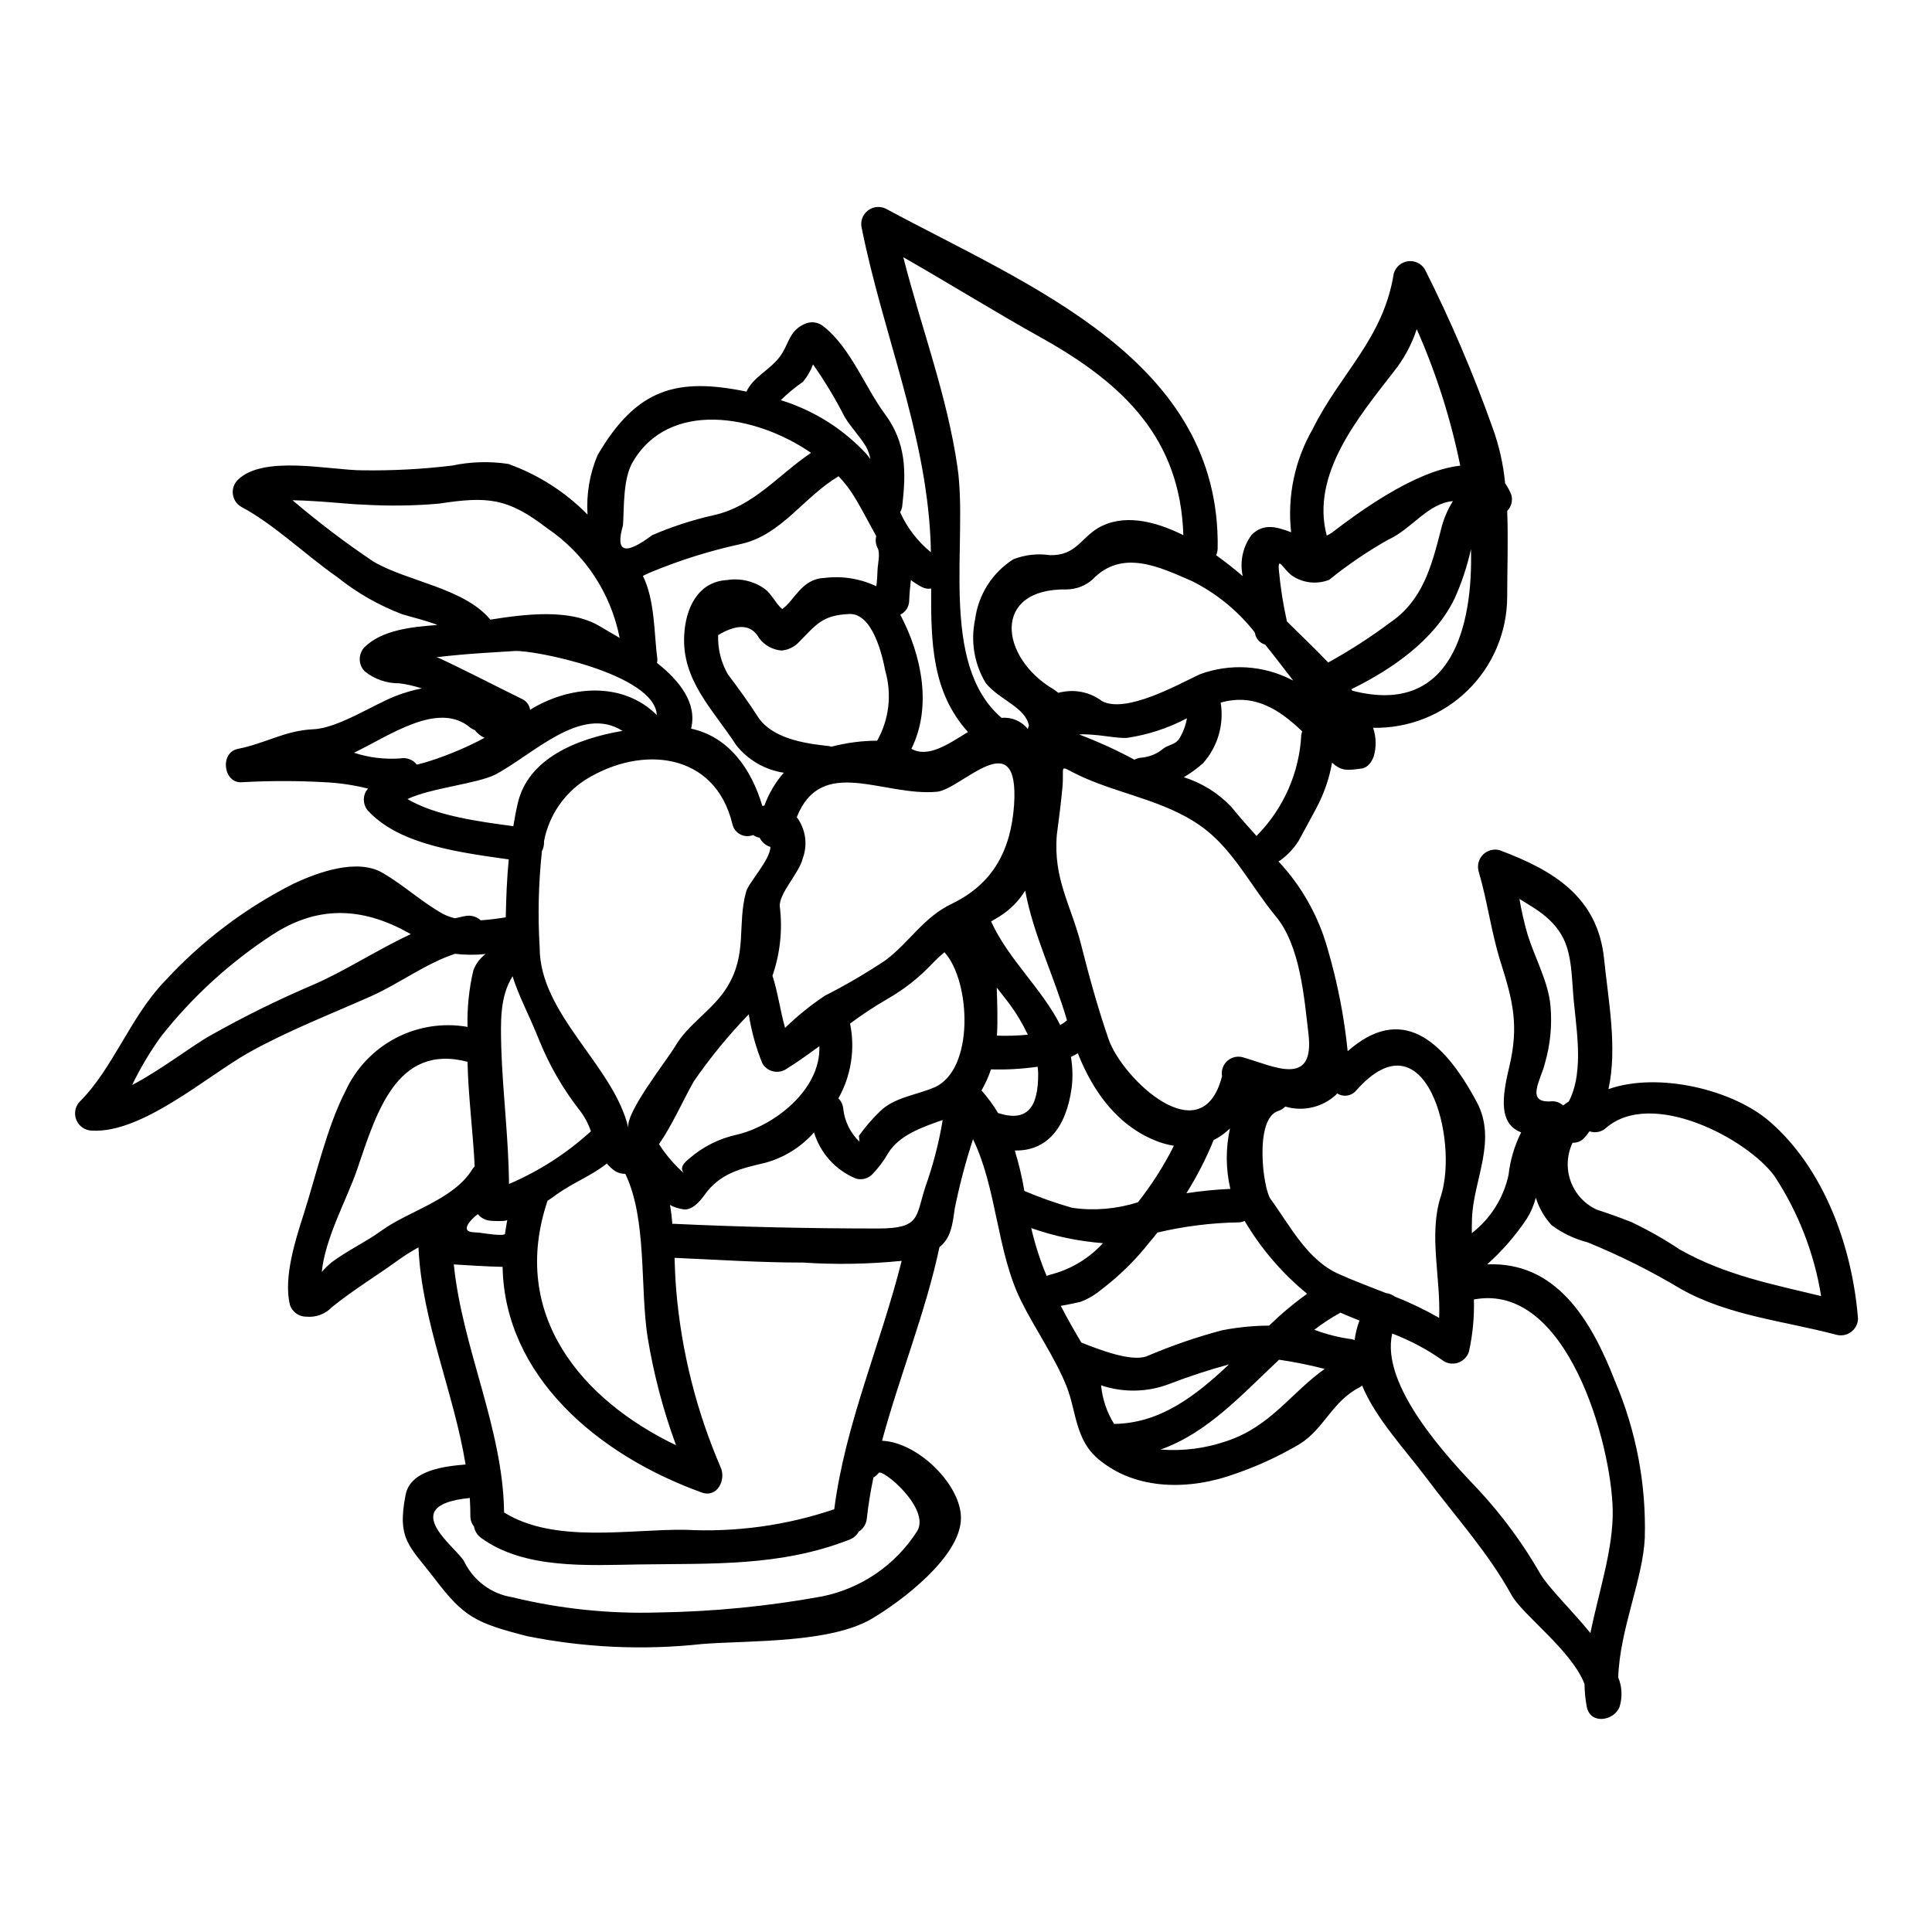 <?xml version="1.0" encoding="UTF-8"?>
<!-- The Best Svg Icon site in the world: iconSvg.co, Visit us! https://iconsvg.co -->
<svg fill="#000000" width="800px" height="800px" version="1.1" viewBox="144 144 512 512" xmlns="http://www.w3.org/2000/svg">
 <path d="m325.21 454.88c-1.18-1.496 0.051-2.695 1.551-3.938 3.519-3.039 7.738-5.164 12.277-6.191 9.84-2.195 22.512-11.777 22.109-23.508-2.945 2.144-5.902 4.289-8.98 6.188l-0.004 0.004c-1.031 0.598-2.258 0.762-3.414 0.453-1.152-0.309-2.133-1.062-2.727-2.098-1.688-4.18-2.894-8.539-3.594-12.992-5.332 5.516-10.203 11.457-14.562 17.77-2.898 5.09-5.594 11.379-9.234 16.668 0.047 0.102 0.148 0.148 0.195 0.25l0.004 0.004c1.781 2.738 3.926 5.227 6.379 7.391zm311.19 38.531v-0.004c-0.027 1.395-0.688 2.695-1.797 3.539s-2.539 1.137-3.891 0.793c-13.875-3.691-28.5-4.992-41.227-12.125v-0.004c-7.922-4.75-16.199-8.887-24.758-12.379-3.438-0.887-6.676-2.426-9.531-4.539-1.918-2.094-3.352-4.582-4.191-7.293-0.504 1.957-1.301 3.824-2.363 5.543-2.981 4.473-6.519 8.547-10.527 12.129 17.969-0.746 27.352 14.074 33.938 31.094 5.559 13.066 8.23 27.18 7.836 41.375-0.5 11.078-6.637 24.207-7.039 37 1.027 2.473 1.152 5.231 0.352 7.789-1.449 3.742-7.734 4.789-8.688 0-0.375-1.992-0.574-4.016-0.598-6.043-3.34-8.832-16.566-18.469-19.363-23.617-6.188-11.277-14.957-20.859-22.609-31.094-5.789-7.684-13.383-15.719-16.969-24.402-0.18 0.176-0.379 0.328-0.598 0.449-7.289 3.641-9.484 11.078-15.973 15.074-5.363 3.172-11.035 5.797-16.926 7.832-11.977 4.394-26.301 4.594-36.332-3.793-6.238-5.188-5.836-12.574-8.48-19.312-2.996-7.535-8.387-15.273-12.031-22.609-6.488-12.988-6.434-29.945-12.777-42.902l-0.004-0.004c-1.961 6.027-3.578 12.156-4.836 18.367-0.602 4.445-1.051 7.836-4.047 10.234-3.691 17.32-10.578 34.137-15.219 51.305 9.586 0.395 21.062 11.809 20.91 20.613-0.148 10.234-15.922 22.012-23.617 26.551-11.078 6.539-32.539 5.738-44.871 6.691-15.469 1.695-31.109 1.008-46.367-2.047-13.727-3.492-16.867-5.09-24.555-15.172-6.691-8.785-10.137-10.328-7.738-22.406 1.348-6.488 10.383-7.477 15.875-7.934-3.148-19.215-11.578-37.883-12.48-57.398v-0.152c-1.859 1.027-3.66 2.16-5.391 3.398-5.902 4.289-11.777 7.785-17.52 12.426-1.777 1.867-4.316 2.809-6.883 2.547-2.019-0.004-3.789-1.352-4.328-3.297-1.645-7.188 1.5-17.02 3.644-23.707 3.191-9.934 6.297-23.512 11.133-32.789h-0.004c2.758-6.012 7.426-10.938 13.273-14.012 5.852-3.078 12.559-4.129 19.07-2.988-0.129-5.055 0.391-10.102 1.551-15.02 0.652-1.711 1.777-3.199 3.242-4.297-2.703 0.285-5.434 0.266-8.137-0.051-7.785 2.598-14.824 7.938-22.211 11.234-10.879 4.836-22.012 9.133-32.441 14.957-11.02 6.191-28.25 21.465-41.574 20.664-1.797-0.047-3.398-1.148-4.09-2.809-0.688-1.66-0.336-3.57 0.898-4.879 8.832-8.781 13.383-22.406 22.457-31.844v0.004c9.766-10.656 21.383-19.449 34.289-25.953 6.34-2.949 16.77-6.789 23.559-2.797 5.543 3.246 10.332 7.691 15.922 10.832h-0.004c1.016 0.52 2.09 0.914 3.195 1.18 0.996-0.195 1.996-0.496 3.043-0.645 1.379-0.191 2.769 0.242 3.797 1.18 2.246-0.148 4.492-0.449 6.637-0.789 0.102-5.242 0.305-10.328 0.789-15.352-12.477-1.797-28.594-3.695-37.082-12.68l-0.004 0.004c-1.453-1.438-1.742-3.68-0.695-5.438 0.148-0.25 0.348-0.395 0.496-0.648-3.777-0.945-7.641-1.516-11.527-1.699-7.25-0.398-14.516-0.398-21.766 0-5.039 0.547-6.137-7.871-1.18-8.836 7.188-1.398 12.379-4.84 19.914-5.191 6.539-0.246 15.875-6.488 21.91-8.832 2.234-0.867 4.539-1.535 6.887-1.996-1.922-0.629-3.898-1.082-5.902-1.348-3.356 0.051-6.625-1.078-9.234-3.195-1.723-1.762-1.746-4.57-0.055-6.363 4.543-4.492 12.18-5.387 19.363-5.902-3.094-1.18-6.434-2-9.23-2.793l0.004-0.004c-6.242-2.348-12.07-5.668-17.273-9.84-8.332-5.789-16.77-14.027-25.586-18.715h0.004c-1.188-0.711-1.984-1.93-2.156-3.305-0.176-1.371 0.289-2.75 1.258-3.738 6.738-6.785 24.504-2.594 33.137-2.594 7.906 0.113 15.809-0.305 23.66-1.246 4.906-1.043 9.961-1.195 14.922-0.449 7.93 2.828 15.117 7.418 21.012 13.426-0.344-5.375 0.562-10.754 2.648-15.719 10.43-17.871 21.211-20.613 39.477-16.871 1.848-3.894 5.84-5.492 8.637-8.984 2.644-3.344 2.445-6.887 6.539-8.832l-0.004-0.004c1.781-0.934 3.953-0.656 5.441 0.699 7.086 5.742 10.73 15.824 16.07 23.062 5.691 7.684 5.641 15.273 4.59 24.453-0.098 0.559-0.285 1.098-0.547 1.598 1.863 4.106 4.644 7.727 8.137 10.578 0-1.18-0.047-2.398-0.098-3.543-1.352-28.5-12.68-54.711-18.219-82.352h-0.004c-0.43-1.746 0.215-3.582 1.645-4.676s3.371-1.238 4.945-0.367c37.828 20.391 88.586 39.996 87.738 89.984-0.039 0.598-0.172 1.188-0.395 1.746 2.496 1.801 4.84 3.648 7.039 5.543-0.844-3.836 0.027-7.848 2.391-10.984 3.246-3.195 6.789-1.996 10.434-0.648-1.055-9.473 0.938-19.035 5.688-27.301 7.387-14.922 18.766-23.953 21.512-41.277 0.5-1.734 1.98-3.008 3.773-3.242s3.551 0.617 4.481 2.164c6.844 13.586 12.828 27.59 17.918 41.922 1.742 4.758 2.863 9.715 3.336 14.758 0.664 0.949 1.215 1.969 1.648 3.043 0.43 1.523 0.008 3.16-1.098 4.289 0.301 7.789 0 15.773 0 22.828-0.043 9.332-3.832 18.254-10.512 24.766-6.684 6.512-15.699 10.066-25.027 9.871 0.848 2.469 0.902 5.141 0.152 7.637-0.496 1.352-1.574 2.949-3.148 3.148-3.844 0.551-5.441 0.699-7.871-1.547h-0.004c-0.758 4.297-2.207 8.445-4.289 12.281-1.551 2.844-3.047 5.688-4.594 8.48v0.004c-1.234 1.926-2.809 3.617-4.641 4.988-0.223 0.152-0.457 0.285-0.699 0.395 6.18 6.598 10.668 14.594 13.078 23.309 2.586 8.824 4.356 17.867 5.281 27.016 13.977-12.328 25.059-3.691 34.242 13.523 5.445 10.285-0.996 20.715-1.297 30.898-0.051 1.246-0.051 2.496-0.051 3.789l0.004 0.004c4.957-3.84 8.402-9.297 9.734-15.422 0.438-3.93 1.566-7.746 3.34-11.277-5.836-2.297-5.191-8.887-3.148-17.371 2.598-10.98 1-17.422-2.363-28-2.445-7.836-3.445-16.02-5.789-23.906h0.004c-0.395-1.555 0.059-3.207 1.195-4.34 1.137-1.133 2.785-1.586 4.34-1.188 14.473 5.387 26.105 12.523 27.75 28.898 1.047 10.578 3.594 23.406 1.148 34.438 13.383-4.691 33.141 0.246 42.723 8.586 14.516 12.562 21.91 33.375 23.406 52.188zm-9.781-5.934v-0.004c-1.832-11.328-6.031-22.145-12.328-31.746-7.188-9.934-32.59-23.359-44.723-12.777l0.004 0.004c-1.18 1.051-2.84 1.379-4.332 0.848-0.402 0.574-0.836 1.121-1.297 1.648-0.793 0.93-1.969 1.445-3.191 1.395-1.527 3.195-1.707 6.863-0.508 10.191 1.199 3.328 3.684 6.039 6.894 7.523 3.094 1 6.141 2.098 9.184 3.293 4.477 2.133 8.797 4.586 12.926 7.336 12.105 6.793 24.434 9.141 37.359 12.285zm-61.137 89.289c2.191-10.93 6.09-22.262 5.902-32.594-0.352-17.664-12.125-60.488-36.785-55.797v-0.004c0.129 4.609-0.305 9.219-1.293 13.723-0.387 1.336-1.359 2.418-2.644 2.945-1.281 0.523-2.738 0.434-3.945-0.25-4.25-3.039-8.875-5.523-13.758-7.387-3.246 13.824 14.922 33.09 22.906 41.473h0.004c6.305 6.809 11.812 14.309 16.418 22.363 2.25 3.68 8.141 9.383 13.184 15.523zm-5.742-140.85c4.328-8.234 1.746-20.312 1.148-28.801-0.746-10.578-0.789-16.82-11.73-23.355-0.852-0.5-1.645-1.047-2.496-1.547l0.004-0.004c0.547 3.234 1.281 6.434 2.195 9.582 1.898 6.043 5.492 12.477 6.039 18.816h-0.004c0.457 5.121-0.051 10.285-1.492 15.223-1 4.242-5.34 10.582 1.746 10.031 1.137-0.078 2.258 0.32 3.094 1.098 0.488-0.398 0.988-0.695 1.484-1.047zm-57.309-108.86c26.305 6.789 31.945-17.195 31.391-37.531-0.996 4.496-2.449 8.875-4.332 13.078-5.289 10.93-16.473 18.715-27.398 24.059 0.125 0.121 0.238 0.254 0.34 0.395zm23.406-42.57c0.633-2.723 1.715-5.32 3.195-7.688-6.691 0.598-10.93 7.438-17.168 10.234-5.492 3.106-10.719 6.66-15.621 10.629-3.262 1.277-6.941 0.863-9.84-1.102-2.363-1.742-3.793-5.289-3.496-1.547 0.418 4.602 1.133 9.168 2.144 13.676 3.148 3.148 7.141 6.891 10.934 10.883 5.731-3.152 11.234-6.707 16.469-10.629 8.594-5.84 10.938-14.977 13.383-24.457zm0 176.53c4.84-14.875-3.992-48.863-22.406-28.047v-0.004c-1.25 1.516-3.438 1.855-5.09 0.789-0.062 0.074-0.113 0.16-0.152 0.246-3.621 3.434-8.797 4.672-13.578 3.246-0.523 0.543-1.172 0.949-1.891 1.18-6.391 2.078-4.004 20.609-2 23.336 5.191 7.086 9.684 16.137 18.07 19.863 4.238 1.898 8.43 3.445 12.477 5.043 0.867 0.105 1.691 0.43 2.394 0.949 4.039 1.594 7.961 3.477 11.727 5.637 0.449-10.68-2.844-22.109 0.449-32.25zm5.144-193.6c-2.523-12.441-6.391-24.574-11.531-36.184-1.348 4.113-3.43 7.949-6.141 11.324-9.133 11.809-22.043 27.102-17.711 43.371 0.625-0.273 1.211-0.625 1.746-1.047 5.684-4.34 21.461-16.219 33.637-17.465zm-26.707 226.54c-1.695-0.648-3.34-1.348-5.039-2.094l0.004-0.004c-2.422 1.344-4.742 2.859-6.941 4.539 3.176 1.203 6.477 2.039 9.84 2.496 0.297 0.035 0.586 0.121 0.852 0.254 0.219-1.777 0.652-3.519 1.285-5.191zm-30.938-69.777c8.332 2.394 19.113 8.137 17.418-6.238-1.145-9.531-2.144-23.309-8.684-31.141-5.992-7.191-10.781-16.672-18.168-22.613-9.445-7.637-21.91-9.332-32.691-14.125-7.336-3.289-4.992-4.039-5.688 2.996-0.395 4.047-0.902 8.09-1.449 12.129-0.996 11.879 3.793 18.617 6.488 29.395 2.098 8.285 4.445 16.77 7.238 24.855 3.594 10.332 24.707 30.598 30.047 9.785v-0.051h-0.004c-0.25-1.48 0.27-2.984 1.383-3.996 1.109-1.008 2.656-1.383 4.109-0.996zm15.52-85.492c0.059-0.289 0.145-0.574 0.25-0.852-5.992-5.738-12.625-10.184-21.613-7.637v0.004c0.938 5.766-0.766 11.645-4.641 16.02-1.578 1.422-3.301 2.676-5.141 3.742 4.785 1.508 9.113 4.203 12.578 7.836 2.098 2.598 4.394 5.191 6.738 7.785 0-0.047 0.051-0.098 0.051-0.148 7.082-7.164 11.277-16.688 11.777-26.75zm-2.445-14.477 0.301 0.148c-2.445-3.148-4.891-6.387-7.434-9.531h-0.004c-1.414-0.406-2.465-1.594-2.695-3.043-0.051-0.051-0.051-0.148-0.098-0.25v-0.004c-4.461-5.676-10.117-10.293-16.57-13.523-8.688-3.789-18.566-8.586-26.371-0.449-1.875 1.664-4.281 2.602-6.789 2.644-20.016-0.352-17.871 18.066-3.496 26.5l0.004 0.004c0.414 0.27 0.809 0.57 1.18 0.895 0.492-0.125 0.996-0.227 1.5-0.297 3.539-0.582 7.16 0.301 10.031 2.449 6.336 3.543 20.469-4.492 25.949-7.039 8.012-2.977 16.902-2.434 24.492 1.496zm8.637 182.57c-3.981-1.039-8.012-1.855-12.082-2.441-9.883 9.281-19.016 19.414-31.395 23.805 5.934 0.469 11.898-0.297 17.52-2.246 11.68-3.887 17.07-12.824 25.957-19.117zm-14.727-11.477c3.144-3.059 6.516-5.883 10.082-8.438-6.617-5.414-12.227-11.953-16.566-19.316-0.512 0.258-1.078 0.395-1.652 0.395-7.227 0.125-14.422 1.027-21.457 2.695-0.648 0.852-1.301 1.648-2 2.449-3.731 4.762-8.055 9.02-12.875 12.676-1.648 1.391-3.523 2.488-5.543 3.246-0.148 0.047-4.242 0.945-5.188 1.047 1.691 3.293 3.543 6.539 5.438 9.73 4.445 1.75 13.078 5.191 17.32 3.644h-0.004c6.481-2.773 13.152-5.078 19.965-6.887 4.113-0.805 8.289-1.219 12.48-1.242zm-10.266-36.234c-1.23-5.266-1.266-10.742-0.102-16.023-1.277 1.246-2.738 2.289-4.328 3.094-1.992 4.891-4.406 9.602-7.215 14.074 3.859-0.586 7.746-0.969 11.645-1.145zm-30.809 62.285c12.18-0.148 21.562-7.383 30.445-15.773-5.414 1.469-10.746 3.219-15.973 5.242-5.762 2.164-12.09 2.269-17.918 0.301 0.34 3.629 1.52 7.133 3.445 10.23zm17.32-181.67h-0.004c0.984-1.645 1.66-3.453 1.996-5.34-4.941 2.609-10.289 4.367-15.82 5.191-2.848 0.246-8.484-1.18-12.781-0.898h0.004c5.035 1.898 9.938 4.133 14.676 6.691 0.602-0.324 1.266-0.512 1.945-0.547 2.156-0.207 4.199-1.078 5.836-2.496 1.352-0.938 3.195-1.004 4.144-2.602zm-1.469 107.96c-1.375-0.223-2.731-0.574-4.043-1.047-10.684-3.938-17.371-13.18-21.41-23.457-0.598 0.348-1.246 0.648-1.848 0.949v-0.004c0.473 2.703 0.539 5.461 0.203 8.184-1.449 10.629-6.59 16.82-15.07 16.621 1.078 3.519 1.93 7.102 2.543 10.73 4.16 1.762 8.426 3.262 12.773 4.492 5.812 0.793 11.73 0.281 17.32-1.496 3.672-4.66 6.867-9.676 9.531-14.973zm2.5-161.81c-0.789-25.402-15.523-39.926-37.336-52.156-12.375-6.887-24.559-14.473-36.879-21.512 4.723 18.566 11.68 36.832 14.375 55.75 2.848 19.762-5.094 52.008 11.68 66.328h-0.004c2.664-0.262 5.277 0.848 6.938 2.945 0.098-0.352 0.195-0.648 0.301-0.949-1.051-4.941-7.871-6.738-11.48-11.281-3-5.019-4-10.988-2.797-16.715 0.824-6.582 4.539-12.457 10.133-16.023 3.094-1.211 6.449-1.59 9.734-1.098 6.785 0.148 8.133-4.441 12.727-7.188 6.504-3.793 14.738-2.047 22.625 1.898zm-32.629 129.82c0.637-0.359 1.238-0.777 1.797-1.246-3.445-11.832-8.934-22.711-11.078-34.391-1.707 2.769-4.031 5.109-6.789 6.836l-2.242 1.348c4.539 10.031 13.523 17.867 18.312 27.453zm-1.848 65.934c5.066-1.434 9.629-4.254 13.18-8.141-6.488-0.488-12.879-1.832-19.016-3.992 1 4.336 2.367 8.578 4.09 12.68 0.57-0.223 1.152-0.406 1.746-0.547zm-14.621-42.621c7.836 2.496 10.684-1.547 10.629-10.578 0-0.547-0.102-1.098-0.148-1.695l-0.004-0.004c-4.078 0.59-8.203 0.824-12.324 0.703 0 0.047-0.051 0.047-0.051 0.098h-0.004c-0.656 1.902-1.492 3.742-2.492 5.488 1.648 1.855 3.117 3.859 4.394 5.988zm-0.301-20.512h0.004c2.731 0.094 5.465 0.012 8.184-0.246-1.398-2.957-3.086-5.766-5.039-8.387-1.051-1.398-2.148-2.754-3.195-4.094 0.109 3.934 0.297 8.441 0.051 12.719zm4.543-61.188c1.445-22.113-14.027-4.047-20.418-3.445-14.324 1.301-30.59-9.785-37.18 6.738h0.004c2.379 3.164 2.965 7.328 1.551 11.023-0.852 3.691-6.34 9.234-6.043 12.625 0.758 6.191 0.094 12.473-1.945 18.367 1.449 4.492 2.047 9.234 3.34 13.828l0.004-0.004c3.242-3.164 6.773-6.019 10.547-8.527 5.562-2.824 10.953-5.981 16.137-9.445 6.59-5.043 9.93-11.281 17.566-14.957 10.848-5.254 15.59-14.137 16.438-26.211zm-21.254 74.961c10.879-4.59 9.781-28.25 2.793-35.883-1.047 0.902-2.098 1.852-3.148 2.949v-0.004c-3.441 3.676-7.41 6.82-11.773 9.332-3.492 2.008-6.859 4.227-10.086 6.637 1.391 6.762 0.293 13.797-3.094 19.816 0.77 0.754 1.23 1.77 1.301 2.844 0.375 3.293 1.895 6.348 4.289 8.637-0.047-0.5-0.098-1.051-0.148-1.551 1.676-2.348 3.562-4.535 5.641-6.539 3.738-3.648 9.676-4.297 14.219-6.246zm9.055-94.227c-9.633-10.629-9.84-23.953-9.781-38.031-0.887 0.141-1.793-0.023-2.574-0.461-0.98-0.52-1.914-1.121-2.797-1.793-0.199 1.848-0.395 3.691-0.449 5.441v-0.004c-0.012 1.594-0.926 3.043-2.359 3.742 5.738 10.879 8.434 24.504 2.945 35.539 4.457 2.496 9.695-1.199 14.988-4.441zm-11.309 120.52c2.051-5.758 3.586-11.684 4.594-17.711-5.441 1.895-11.48 3.992-14.426 8.734-1.164 2.043-2.578 3.934-4.203 5.629-1.137 1.176-2.832 1.617-4.394 1.152-5.34-2.207-9.41-6.695-11.078-12.227-3.457 3.914-7.984 6.723-13.027 8.082-6.387 1.5-11.879 2.695-16.023 8.539-1.145 1.598-3.191 3.992-5.441 3.789l0.004-0.004c-1.293-0.164-2.543-0.562-3.691-1.18 0.301 1.695 0.496 3.344 0.645 5.043 0.102 0 0.148-0.051 0.25-0.051 18.105 0.852 36.137 1.246 54.352 1.246 11.145-0.016 9.848-3.051 12.441-11.043zm-2.144 91.188c3.496-5.992-9.281-16.617-10.234-15.375-0.387 0.492-0.859 0.914-1.395 1.246-0.75 3.598-1.352 7.191-1.746 10.832-0.133 1.438-0.926 2.727-2.144 3.496-0.539 0.949-1.383 1.688-2.398 2.094-18.418 7.188-36.332 6.297-55.852 6.59-13.277 0.199-30.395 1.348-41.824-7.039-1.008-0.727-1.688-1.82-1.895-3.043-0.621-0.758-0.961-1.715-0.953-2.695 0-1.598-0.047-3.242-0.148-4.84-19.965 1.969-3.191 13.277-1.445 16.926v-0.004c2.445 5.008 7.176 8.508 12.68 9.383 12.617 3.07 25.59 4.43 38.57 4.043 14.582-0.211 29.125-1.629 43.473-4.242 10.453-2.094 19.598-8.371 25.312-17.375zm-10.629-209.42v-0.004c3.164-5.629 3.938-12.293 2.144-18.5-0.746-3.996-3.34-15.324-9.527-15.07-7.336 0.301-8.887 2.992-13.383 7.477v0.004c-1.211 1.27-2.844 2.055-4.594 2.199-2.34-0.191-4.492-1.371-5.902-3.25-2.043-3.691-5.688-3.938-10.879-0.848l-0.004 0.004c-0.133 3.652 0.77 7.266 2.598 10.43 2.754 3.644 5.445 7.336 7.934 11.23 3.793 5.789 12.477 7.086 18.715 7.738 0.305 0 0.453 0.148 0.699 0.195 3.984-1.043 8.078-1.586 12.195-1.609zm0.098-45.266c0.051-1.594 0.789-4.387 0-5.836v-0.004c-0.496-0.953-0.621-2.059-0.344-3.098-2.297-4.09-4.328-8.266-6.641-11.727-1-1.469-2.117-2.856-3.344-4.144-9.188 5.441-15.125 15.523-25.754 17.922-8.406 1.816-16.625 4.406-24.555 7.734-0.5 0.246-1.047 0.5-1.547 0.746 3.242 6.539 2.945 15.523 3.84 22.109-0.008 0.32-0.039 0.641-0.098 0.953 6.039 4.789 10.68 10.68 9.031 17.418 9.93 2.144 15.973 10.629 18.867 20.469 0.199-0.051 0.395 0 0.551-0.051v-0.004c1.164-3.199 2.906-6.16 5.141-8.734-4.969-0.746-9.469-3.348-12.594-7.285-6.188-9.531-14.562-17.27-13.777-29.398 0.395-6.836 3.543-13.926 11.332-14.375v0.004c3.484-0.559 7.043 0.266 9.93 2.293 1.969 1.449 3.047 4.047 4.691 5.391 3.195-2.144 5.094-7.984 11.078-8.234l0.004 0.004c4.738-0.617 9.555 0.145 13.875 2.191 0.176-1.445 0.281-2.894 0.309-4.352zm-11.477 248.95c2.898-22.562 12.328-43.773 17.867-65.832v-0.004c-8.707 0.875-17.473 1.027-26.203 0.453-11.414 0-22.609-0.75-33.988-1.25 0.098 2.793 0.199 5.641 0.449 8.59v-0.004c1.367 16.207 5.356 32.086 11.809 47.016 1.402 3.191-0.898 8.082-5.039 6.586-27.738-9.988-52.242-30.949-52.785-59.797-4.328-0.098-8.586-0.395-12.926-0.648 2.246 22.312 13.023 43.324 13.324 65.73 13.328 8.336 33.289 4.394 47.965 4.594 13.398 0.707 26.812-1.137 39.523-5.441zm9.586-278.3c-0.215-1.172-0.613-2.301-1.184-3.344-1.645-2.754-3.992-5.094-5.641-7.836-2.457-4.836-5.262-9.488-8.383-13.926-0.609 1.672-1.504 3.227-2.644 4.594-2.102 1.461-4.078 3.098-5.902 4.887 8.719 2.68 16.57 7.621 22.758 14.324 0.344 0.398 0.641 0.898 0.992 1.297zm-41.586 14.867c10.73-2.363 17.117-10.684 25.852-16.531-14.922-10.281-37.68-13.977-47.23 2.394-2.598 4.394-2.297 11.781-2.598 16.77-2.094 7.238 0.449 8.086 7.738 2.644v0.004c5.238-2.262 10.672-4.027 16.238-5.281zm15.07 87.891v0.004c-1.25-0.375-2.281-1.266-2.84-2.445-0.621-0.082-1.207-0.324-1.703-0.703-1.121 0.449-2.383 0.383-3.449-0.184-1.07-0.57-1.832-1.578-2.086-2.758-4.543-18.918-23.953-21.062-38.965-11.68h-0.004c-5.715 3.699-9.668 9.578-10.938 16.27 0.059 0.914-0.133 1.828-0.551 2.644-0.914 8.484-1.113 17.031-0.598 25.551 0 17.766 19.711 31.344 23.512 47.816-0.902-4.047 10.234-17.969 12.375-21.648 3.543-6.043 9.98-9.586 13.727-15.621 5.543-8.887 2.644-16.531 5.094-25.355 0.691-2.504 6.43-8.496 6.43-11.887zm-25 158.57c-3.414-9.289-5.938-18.879-7.535-28.648-2.047-13.227-0.102-31.242-5.902-43.273-0.867 0.016-1.727-0.191-2.492-0.598-0.91-0.578-1.719-1.305-2.398-2.144-3.84 3.094-9.031 5.141-13.227 8.137-0.789 0.598-1.598 1.145-2.496 1.742-10.168 30.25 9.098 52.805 34.051 64.785zm-20.379-217.14c1.547 0.945 3.445 1.992 5.441 3.191-2.316-11.867-9.242-22.332-19.262-29.098-10.48-8.086-15.875-8.434-28.648-6.488h-0.004c-6.723 0.586-13.48 0.668-20.215 0.25-2.594 0-11.629-1.047-18.562-1.148 6.836 5.828 14 11.262 21.461 16.27 9.055 5.289 23.809 6.938 30.844 15.223l-0.004 0.004c-0.004 0.055 0.016 0.109 0.051 0.148 9.352-1.469 21.027-2.965 28.898 1.648zm-18.301 22.238c10.434-6.438 24.504-7.637 33.59 1.398-0.547-10.98-32.891-17.371-37.785-16.969-3.445 0.246-12.527 0.645-20.613 1.645 0.25 0.098 0.551 0.148 0.75 0.246 7.184 3.344 14.719 7.289 21.859 10.785l0.004 0.004c1.188 0.512 2.019 1.609 2.195 2.891zm24.504 5.59c-11.078-6.988-23.707 6.336-33.738 11.578-4.641 2.398-17.066 3.543-23.258 6.488 7.438 4.445 19.066 5.992 28.051 7.188 0.352-1.996 0.695-4.043 1.18-6.09 2.762-11.879 15.66-17.117 27.766-19.164zm-8.383 106.11c-0.711-2.117-1.793-4.098-3.195-5.84-4.309-5.566-7.832-11.695-10.477-18.219-2.797-6.988-5.445-11.727-7.086-17.016-3.445 5.441-3.148 12.328-2.996 18.914 0.395 12.281 1.949 24.008 2.047 36.137v-0.004c7.969-3.406 15.305-8.129 21.707-13.973zm-22.758 27.16c0.195-1.242 0.348-2.445 0.598-3.691-0.098 0.5-4.293 0.301-4.789 0.199-1.176-0.168-2.246-0.773-2.996-1.695-0.852 0.547-3.496 2.894-2.848 4.141 0.449 0.789 2.293 0.648 3.195 0.746 0.648 0.094 6.738 1.09 6.84 0.289zm-5.438-131.42c-1.004-0.469-1.875-1.172-2.547-2.047-0.414-0.141-0.801-0.344-1.152-0.602-8.48-7.285-21.406 2.047-30.895 6.59h0.004c3.973 1.301 8.16 1.809 12.328 1.496 1.637-0.305 3.309 0.332 4.328 1.648 1.266-0.277 2.512-0.629 3.738-1.047 4.898-1.594 9.648-3.617 14.195-6.039zm-3.148 114.2c0.152-0.223 0.336-0.426 0.547-0.602-0.449-9.285-1.695-18.469-1.898-27.754-19.016-4.992-24.305 14.125-29.297 28.648-2.594 7.586-8.434 18.02-9.332 27.047v0.008c0.805-0.941 1.691-1.809 2.644-2.594 4.242-3.148 8.832-5.238 13.074-8.285 7.293-5.344 19.32-8.234 24.266-16.469zm-16.375-62.188c-11.777-6.738-23.805-8.137-36.434 0v-0.004c-11.352 7.359-21.418 16.535-29.793 27.16-2.91 4.047-5.465 8.34-7.637 12.828 7.586-3.938 15.82-10.379 20.762-13.125v-0.004c8.777-4.957 17.824-9.426 27.102-13.383 8.391-3.594 17.074-9.332 26.004-13.477z"/>
</svg>